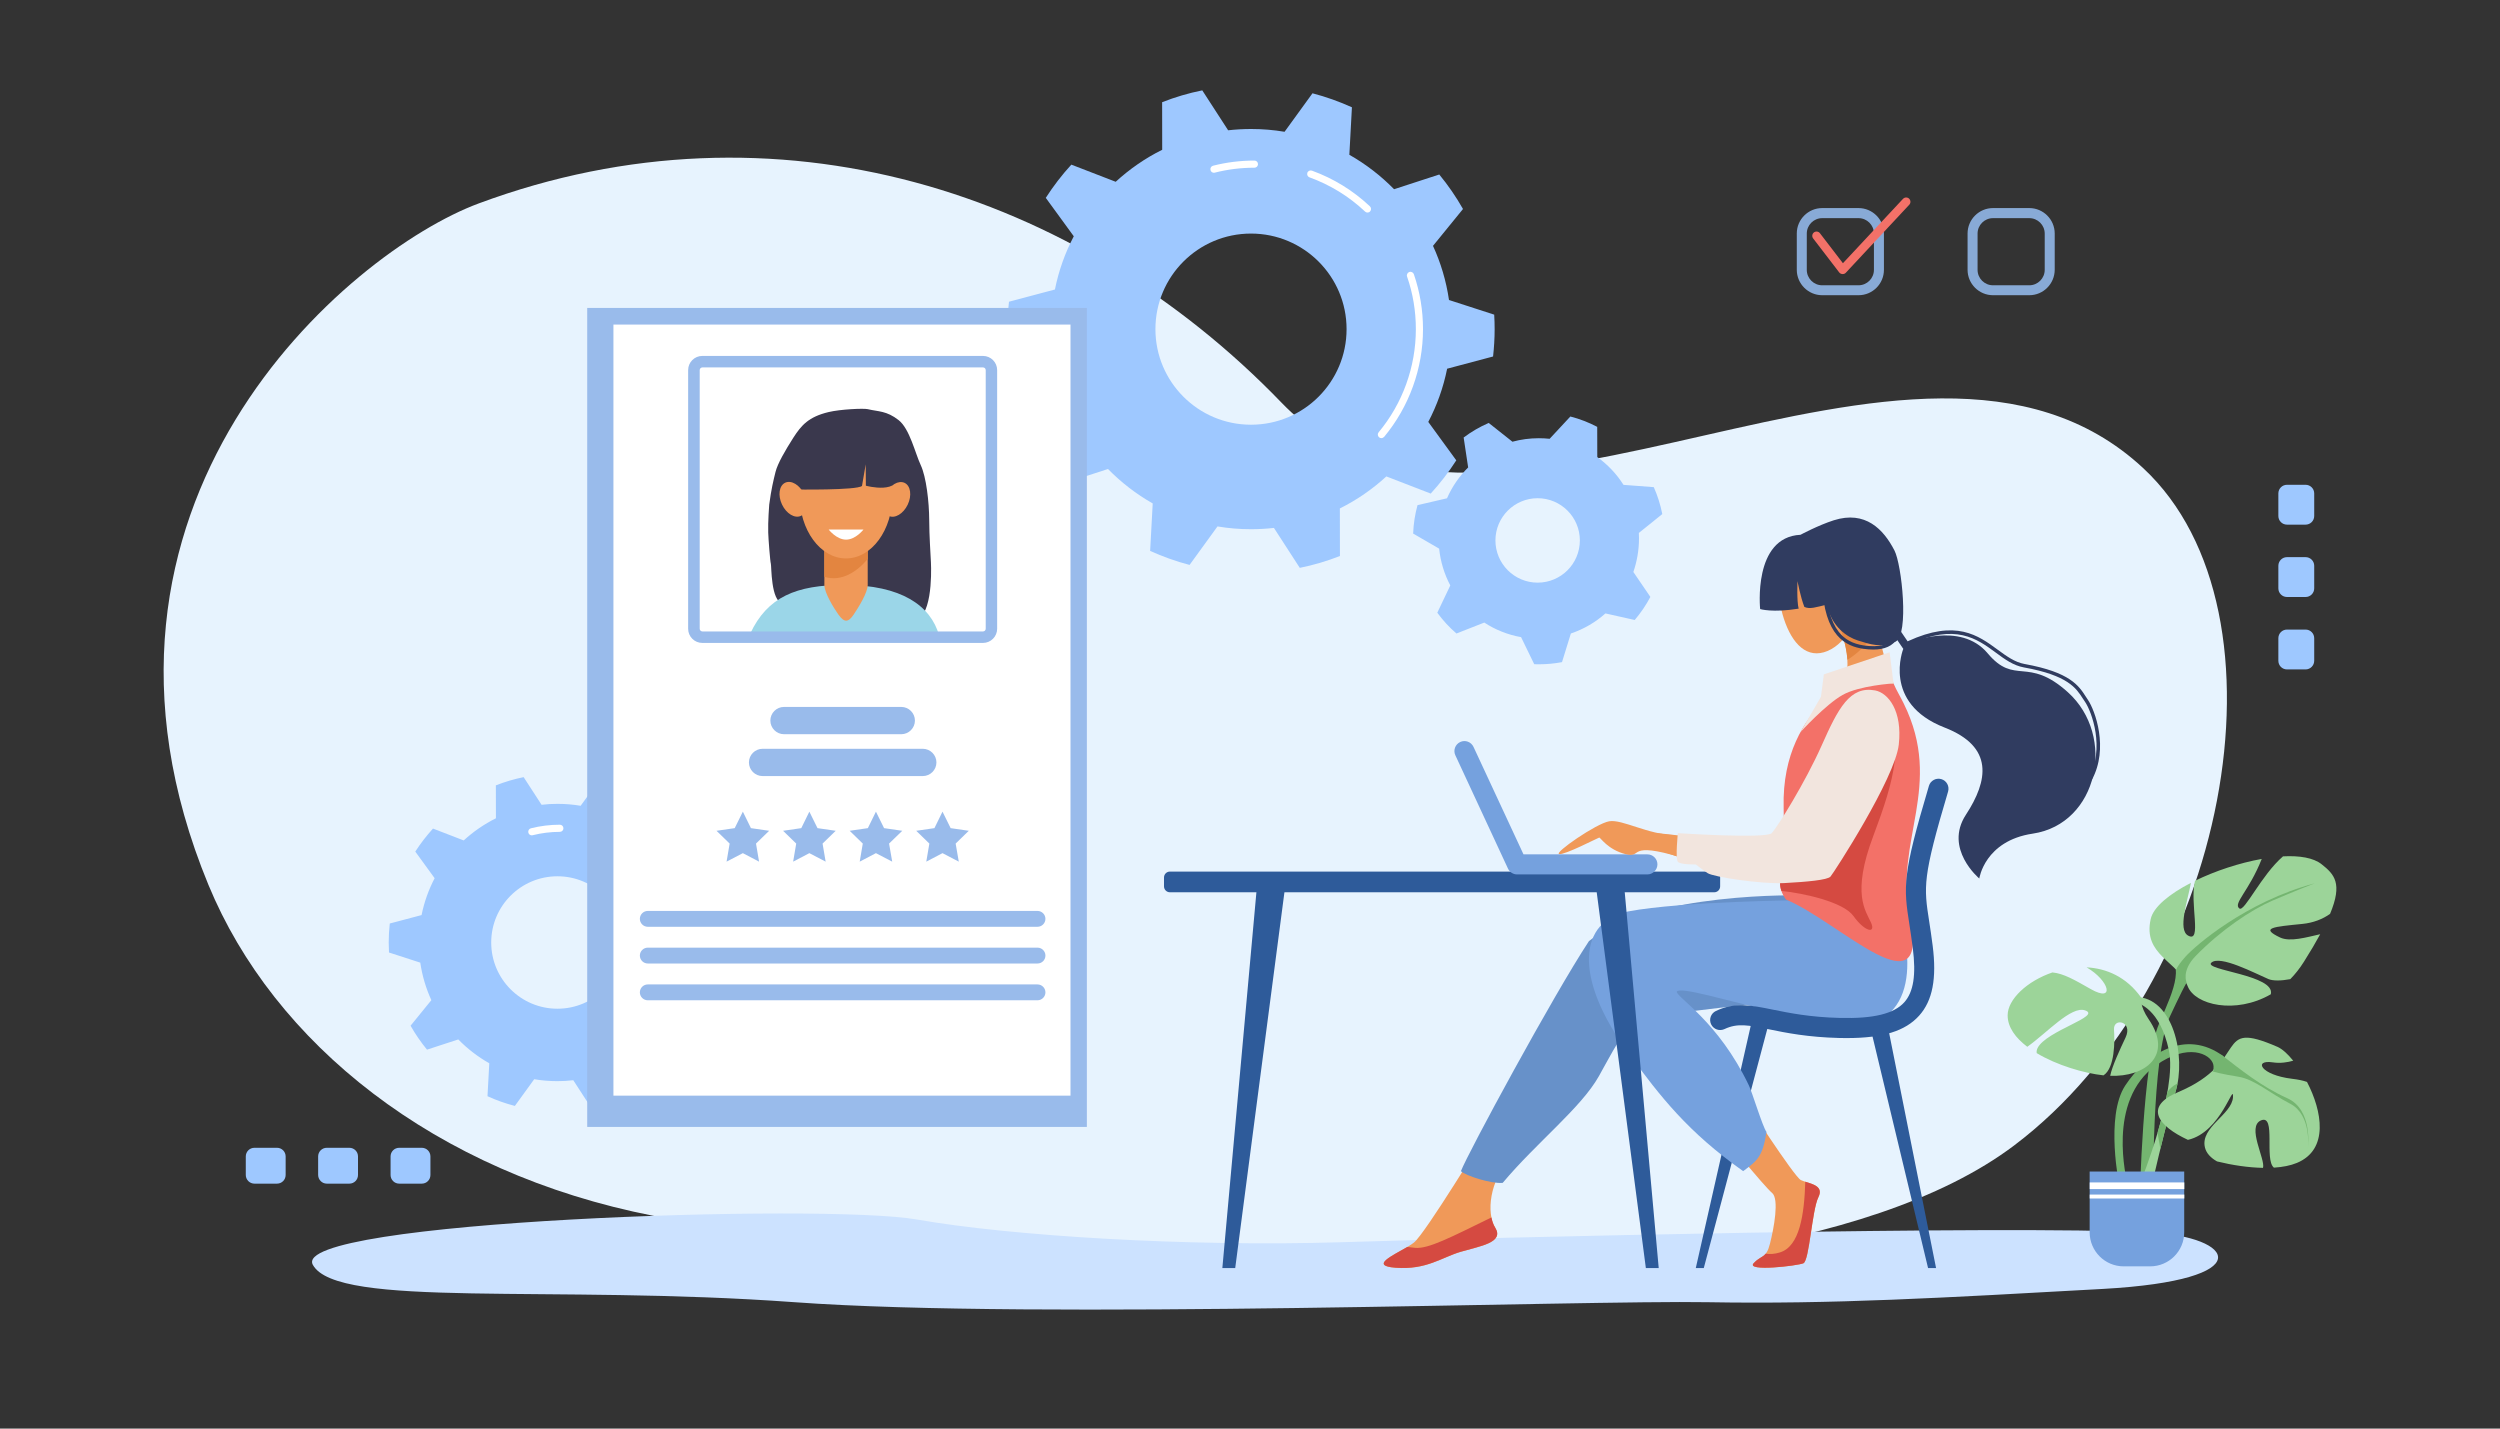<?xml version="1.0" encoding="utf-8"?>
<!-- Generator: Adobe Illustrator 24.0.3, SVG Export Plug-In . SVG Version: 6.00 Build 0)  -->
<svg version="1.1" id="Слой_1" xmlns="http://www.w3.org/2000/svg" xmlns:xlink="http://www.w3.org/1999/xlink" x="0px" y="0px"
	 viewBox="0 0 3500 2000" style="enable-background:new 0 0 3500 2000;" xml:space="preserve">
<rect x="0" y="0" width="3500" height="2000" fill="#333333" stroke="none"/>
<style type="text/css">
	.st0{display:none;fill:#FFFFFF;}
	.st1{fill:#E7F3FE;}
	.st2{fill:#9EC8FF;}
	.st3{fill:#FFFFFF;}
	.st4{opacity:0.8;}
	.st5{fill:#F37168;}
	.st6{fill:#CCE2FF;}
	.st7{fill:#99BBEB;}
	.st8{fill:#3A384D;}
	.st9{fill:#9BD6E8;}
	.st10{fill:#F09959;}
	.st11{fill:#E38540;}
	.st12{display:none;}
	.st13{display:inline;fill:#99BBEB;}
	.st14{display:inline;fill:#FFFFFF;}
	.st15{display:inline;}
	.st16{fill:#7A4E34;}
	.st17{fill:#D54A41;}
	.st18{display:none;opacity:0.2;fill:#99BBEB;}
	.st19{fill:#2E2D3D;}
	.st20{fill:#D5E1E8;}
	.st21{fill:#BDCCD4;}
	.st22{fill:#2E5B9A;}
	.st23{fill:#6791C9;}
	.st24{fill:#75A1DE;}
	.st25{fill:#F2E5DE;}
	.st26{fill:#303C60;}
	.st27{fill:#74B570;}
	.st28{fill:#9CD499;}
</style>
<rect class="st0" width="3500" height="2000"/>
<g>
	<path class="st1" d="M670.2,284.8c415.5-154.2,837.7-17.9,1124.1,279.1c286.4,297,887.4-205,1206.2,91.5
		c217.5,202.4,117.9,722.6-180.4,948c-405.4,306.3-1638.4,150.9-1905.1,98.8c-307.3-60.1-531.9-242.3-623.2-463.4
		C71.9,705.9,486.6,353,670.2,284.8z"/>
	<g>
		<g>
			<path class="st2" d="M2090.3,499.1c1.4-12.6,2.2-25.3,2.2-38.3c0-6.8-0.2-13.6-0.6-20.3l-63.3-20.5
				c-3.9-26.7-11.5-52.1-22.4-75.8l42-51.6c-9.7-17.1-20.8-33.2-33.2-48.3l-63.3,20.6c-18.4-18.8-39.5-35.1-62.6-48.2l3.6-66.5
				c-17.7-8-36.1-14.6-55.2-19.6l-39.1,53.9c-15.2-2.6-30.9-3.9-46.8-3.9c-10.9,0-21.6,0.6-32.2,1.8l-36.2-55.9
				c-19.4,3.9-38.2,9.5-56.2,16.6l0.1,66.6c-23.8,11.8-45.7,27-65.1,44.8l-62.1-24c-13.2,14.4-25.2,30-35.8,46.5l39.2,53.8
				c-12.1,23.1-21.1,48.1-26.4,74.5l-64.3,17.1c-1.4,12.6-2.2,25.3-2.2,38.3c0,6.8,0.2,13.6,0.6,20.3l63.3,20.5
				c3.9,26.7,11.5,52.1,22.4,75.8l-42,51.6c9.7,17.1,20.8,33.2,33.2,48.3l63.3-20.6c18.4,18.8,39.5,35.1,62.6,48.2l-3.6,66.5
				c17.7,8,36.1,14.6,55.2,19.6l39.1-53.9c15.2,2.6,30.9,3.9,46.8,3.9c10.9,0,21.6-0.6,32.2-1.8l36.2,55.9
				c19.4-3.9,38.2-9.5,56.2-16.6l-0.1-66.6c23.8-11.8,45.7-27,65.1-44.8l62.1,24c13.2-14.4,25.2-30,35.8-46.5l-39.2-53.8
				c12.1-23.1,21.1-48.1,26.4-74.5L2090.3,499.1z M1751.4,594.6c-73.9,0-133.8-59.9-133.8-133.8c0-73.9,59.9-133.8,133.8-133.8
				s133.8,59.9,133.8,133.8C1885.2,534.7,1825.3,594.6,1751.4,594.6z"/>
			<g>
				<path class="st3" d="M1933.9,613.4c-1.1,0-2.3-0.4-3.2-1.2c-2.1-1.8-2.4-4.9-0.6-7c33.6-40.4,52.1-91.7,52.1-144.4
					c0-25.2-4.1-50-12.3-73.6c-0.9-2.6,0.5-5.5,3.1-6.4c2.6-0.9,5.5,0.5,6.4,3.1c8.5,24.7,12.8,50.5,12.8,76.9
					c0,55-19.3,108.5-54.4,150.8C1936.7,612.7,1935.3,613.4,1933.9,613.4z"/>
			</g>
			<g>
				<path class="st3" d="M1914.5,297.6c-1.2,0-2.5-0.5-3.4-1.4c-22.6-21.3-48.8-37.4-77.8-47.9c-2.6-0.9-3.9-3.8-3-6.4
					s3.8-3.9,6.4-3c30.3,11,57.6,27.8,81.2,50c2,1.9,2.1,5.1,0.2,7.1C1917.2,297.1,1915.8,297.6,1914.5,297.6z"/>
			</g>
			<g>
				<path class="st3" d="M1699.5,241.9c-2.2,0-4.3-1.5-4.8-3.8c-0.7-2.7,0.9-5.4,3.6-6.1c18.8-4.8,38.3-7.2,57.9-7.2
					c2.8,0,5,2.2,5,5c0,2.8-2.2,5-5,5c-18.8,0-37.4,2.3-55.5,6.9C1700.3,241.8,1699.9,241.9,1699.5,241.9z"/>
			</g>
		</g>
		<g>
			<path class="st2" d="M1015.1,1346.1c1-8.7,1.5-17.6,1.5-26.5c0-4.7-0.2-9.4-0.4-14.1l-43.8-14.2c-2.7-18.5-8-36.1-15.5-52.5
				l29.1-35.8c-6.7-11.8-14.4-23-23-33.5l-43.8,14.3c-12.8-13.1-27.4-24.3-43.4-33.4l2.5-46.1c-12.2-5.6-25-10.1-38.3-13.6
				l-27.1,37.4c-10.5-1.8-21.4-2.7-32.4-2.7c-7.5,0-15,0.4-22.3,1.3l-25.1-38.7c-13.4,2.7-26.4,6.6-38.9,11.5l0.1,46.1
				c-16.5,8.2-31.7,18.7-45.1,31l-43-16.6c-9.1,10-17.4,20.8-24.8,32.2l27.1,37.3c-8.4,16-14.6,33.4-18.3,51.6l-44.5,11.8
				c-1,8.7-1.5,17.6-1.5,26.5c0,4.7,0.2,9.4,0.4,14.1l43.8,14.2c2.7,18.5,8,36.1,15.5,52.5l-29.1,35.8c6.7,11.8,14.4,23,23,33.5
				l43.8-14.3c12.8,13.1,27.4,24.3,43.4,33.4l-2.5,46.1c12.2,5.6,25,10.1,38.3,13.6l27.1-37.4c10.6,1.8,21.4,2.7,32.4,2.7
				c7.5,0,15-0.4,22.3-1.3l25.1,38.7c13.4-2.7,26.4-6.6,38.9-11.5l-0.1-46.1c16.5-8.2,31.7-18.7,45.1-31l43,16.6
				c9.1-10,17.4-20.8,24.8-32.2l-27.1-37.3c8.4-16,14.6-33.4,18.3-51.6L1015.1,1346.1z M780.4,1412.2c-51.2,0-92.7-41.5-92.7-92.7
				s41.5-92.7,92.7-92.7c51.2,0,92.7,41.5,92.7,92.7S831.6,1412.2,780.4,1412.2z"/>
			<g>
				<path class="st3" d="M906.8,1426.8c-1.1,0-2.3-0.4-3.2-1.2c-2.1-1.8-2.4-4.9-0.6-7c23.1-27.7,35.8-62.9,35.8-99
					c0-17.3-2.8-34.3-8.4-50.5c-0.9-2.6,0.5-5.5,3.1-6.4c2.6-0.9,5.5,0.5,6.4,3.1c5.9,17.3,9,35.3,9,53.7
					c0,38.5-13.5,75.9-38.1,105.4C909.6,1426.2,908.2,1426.8,906.8,1426.8z"/>
			</g>
			<g>
				<path class="st3" d="M893.4,1208.1c-1.2,0-2.5-0.5-3.4-1.4c-15.5-14.6-33.4-25.6-53.3-32.9c-2.6-0.9-3.9-3.8-3-6.4
					c0.9-2.6,3.8-3.9,6.4-3c21.2,7.7,40.3,19.5,56.8,35c2,1.9,2.1,5.1,0.2,7.1C896,1207.6,894.7,1208.1,893.4,1208.1z"/>
			</g>
			<g>
				<path class="st3" d="M744.5,1169.5c-2.2,0-4.3-1.5-4.8-3.8c-0.7-2.7,0.9-5.4,3.6-6.1c13.2-3.3,26.8-5,40.5-5c2.8,0,5,2.2,5,5
					s-2.2,5-5,5c-12.9,0-25.7,1.6-38,4.7C745.3,1169.4,744.9,1169.5,744.5,1169.5z"/>
			</g>
		</g>
		<path class="st2" d="M2294.6,753.8c0-2.6-0.1-5.2-0.2-7.7l32.8-26.4c-2.6-13.2-6.6-25.8-11.9-37.7l-42.4-3.2
			c-9.6-15.2-22.1-28.4-36.7-38.9l-0.1-42.3c-11.8-6.2-24.4-11.1-37.6-14.5l-29,31.2c-5-0.5-10.1-0.8-15.2-0.8
			c-12.8,0-25.1,1.7-36.9,4.9l-33.2-26.3c-12.5,5.4-24.3,12.3-35.1,20.4l6.3,41.9c-12.4,12.3-22.5,27-29.6,43.2l-41.3,9.6
			c-3.5,12.8-5.6,26.1-6.1,39.8l36.4,21.1c1.9,18.4,7.3,35.8,15.6,51.5l-18.2,38.2c7.8,10.7,16.8,20.5,26.8,29.1l39-15.3
			c15.3,10,32.8,17.1,51.5,20.4l18.4,37.9c2.2,0.1,4.4,0.1,6.6,0.1c11,0,21.8-1,32.3-3l12.4-40.1c18.1-6.1,34.5-15.7,48.4-28.1
			l41,9.2c8.4-9.9,15.8-20.7,21.9-32.3l-23.8-34.9C2291.7,786.1,2294.6,770.3,2294.6,753.8z M2152.7,815.7
			c-32.6,0-59.1-26.5-59.1-59.1c0-32.6,26.5-59.1,59.1-59.1c32.6,0,59.1,26.5,59.1,59.1C2211.8,789.2,2185.4,815.7,2152.7,815.7z"/>
	</g>
	<g>
		<g class="st4">
			<path class="st2" d="M2841,413.3h-50.8c-19.6,0-35.6-16-35.6-35.6v-50.8c0-19.6,16-35.6,35.6-35.6h50.8c19.6,0,35.6,16,35.6,35.6
				v50.8C2876.5,397.4,2860.6,413.3,2841,413.3z M2790.2,305.4c-11.9,0-21.6,9.7-21.6,21.6v50.8c0,11.9,9.7,21.6,21.6,21.6h50.8
				c11.9,0,21.6-9.7,21.6-21.6v-50.8c0-11.9-9.7-21.6-21.6-21.6H2790.2z"/>
		</g>
		<g class="st4">
			<path class="st2" d="M2601.9,413.3h-50.8c-19.6,0-35.6-16-35.6-35.6v-50.8c0-19.6,16-35.6,35.6-35.6h50.8
				c19.6,0,35.6,16,35.6,35.6v50.8C2637.5,397.4,2621.6,413.3,2601.9,413.3z M2551.1,305.4c-11.9,0-21.6,9.7-21.6,21.6v50.8
				c0,11.9,9.7,21.6,21.6,21.6h50.8c11.9,0,21.6-9.7,21.6-21.6v-50.8c0-11.9-9.7-21.6-21.6-21.6H2551.1z"/>
		</g>
		<g>
			<path class="st5" d="M2579.7,383.7c-0.1,0-0.2,0-0.3,0c-1.8-0.1-3.4-0.9-4.5-2.3l-36.5-47.6c-2-2.6-1.5-6.4,1.1-8.4
				c2.6-2,6.4-1.5,8.4,1.1l32.2,42l84.1-90.1c2.3-2.4,6.1-2.6,8.5-0.3c2.4,2.3,2.6,6.1,0.3,8.5l-88.9,95.3
				C2583,383.1,2581.4,383.7,2579.7,383.7z"/>
		</g>
	</g>
	<path class="st6" d="M3008.9,1725.3c-208-10.2-915.5,7.1-1130.6,13.8c-215.2,6.7-464.9-8.9-594.7-31.8
		c-129.7-22.9-879.7,1.9-845.6,63.5c34,61.6,334.1,27.5,674.4,52.3c340.3,24.8,1105.7-3.1,1278.3,0c172.6,3.1,331-6.2,553.4-18.6
		S3129.4,1731.2,3008.9,1725.3z"/>
	<g>
		<rect x="822.1" y="431.1" class="st7" width="699.5" height="1146.6"/>
		<rect x="858.8" y="454.4" class="st3" width="639.9" height="1079.5"/>
		<g>
			<g>
				<path class="st8" d="M1160,576.9c-27.9,6.7-38.1,18.4-49.4,36c-11.2,17.6-22,36.1-24.9,47.9c-2.9,11.7-5.9,23.9-8.8,45.7
					c0,0-1.9,24.5-1.4,39c0.3,9.5,2.7,40.8,3.7,43.8c1,2.9-0.2,52.4,16.4,55.4c16.6,2.9,57.5-17.5,73.1-10.6
					c15.6,6.8,80.3,33.8,108.3,34.8c27.9,1,27.1-65.6,26.3-81.7c-0.6-13.8-2.3-35.7-2.4-59.1c-0.1-25.2-4.1-60.4-11.9-77
					c-7.8-16.6-15.4-50.7-30.9-62.9c-16.9-13.3-28.4-11.8-43.4-15.4C1208.9,571.5,1176.7,572.9,1160,576.9z"/>
				<path class="st9" d="M1050.2,887.3c24.1-51.8,64.8-68.4,131.8-68.4c79.7,0,121.1,28.9,132.8,70.9
					C1172.1,891.8,1050.2,887.3,1050.2,887.3z"/>
				<path class="st10" d="M1195.2,860.3c-7.6,11.3-13.2,11.7-21.5,0c-6.6-9.3-19.6-30.5-19.6-41.3V711.7c0-10.8,8.8-19.6,19.6-19.6
					h21.5c10.8,0,19.6,8.8,19.6,19.6V819C1214.7,829.8,1202,850.2,1195.2,860.3z"/>
				<path class="st11" d="M1195.2,692.1h-21.5c-10.8,0-19.6,8.8-19.6,19.6v95.8c24.1,7.7,46.2-7.6,60.6-24.8v-70.9
					C1214.7,700.9,1206,692.1,1195.2,692.1z"/>
				<ellipse class="st10" cx="1184.4" cy="693.2" rx="65" ry="88.6"/>
				<path class="st8" d="M1206.8,680.3c-6.9,6.3-93.8,5-93.8,5s1.5-91.9,49.6-96.8c48.1-4.9,92.9,54.2,95.2,72.1
					c4.3,33.1-45.6,19.4-45.6,19.4l-0.2-30L1206.8,680.3z"/>
				
					<ellipse transform="matrix(0.903 -0.429 0.429 0.903 -192.561 544.09)" class="st10" cx="1110.6" cy="699.2" rx="17.1" ry="25.7"/>
				<path class="st10" d="M1239.9,691.8c-6.1,12.8-4.1,26.5,4.4,30.5c8.5,4.1,20.4-3,26.5-15.8c6.1-12.8,4.1-26.5-4.4-30.5
					C1257.8,672,1245.9,679,1239.9,691.8z"/>
				<path class="st3" d="M1208.9,741.3c0,0-10.9,14.2-24.4,14.2c-13.5,0-24.4-14.2-24.4-14.2H1208.9z"/>
			</g>
			<path class="st7" d="M1261.8,1027.9h-164.2c-10.5,0-19.1-8.6-19.1-19.1c0-10.5,8.6-19.1,19.1-19.1h164.2
				c10.5,0,19.1,8.6,19.1,19.1C1280.9,1019.3,1272.3,1027.9,1261.8,1027.9z"/>
			<path class="st7" d="M1291.9,1086.5h-224.3c-10.5,0-19.1-8.6-19.1-19.1c0-10.5,8.6-19.1,19.1-19.1h224.3
				c10.5,0,19.1,8.6,19.1,19.1C1311,1077.9,1302.4,1086.5,1291.9,1086.5z"/>
			<path class="st7" d="M1452.5,1297.5H906.9c-6.1,0-11.1-5-11.1-11.1s5-11.1,11.1-11.1h545.6c6.1,0,11.1,5,11.1,11.1
				S1458.6,1297.5,1452.5,1297.5z"/>
			<path class="st7" d="M1452.5,1348.9H906.9c-6.1,0-11.1-5-11.1-11.1c0-6.1,5-11.1,11.1-11.1h545.6c6.1,0,11.1,5,11.1,11.1
				C1463.6,1344,1458.6,1348.9,1452.5,1348.9z"/>
			<path class="st7" d="M1452.5,1400.4H906.9c-6.1,0-11.1-5-11.1-11.1s5-11.1,11.1-11.1h545.6c6.1,0,11.1,5,11.1,11.1
				S1458.6,1400.4,1452.5,1400.4z"/>
			<g>
				<path class="st7" d="M1376.2,900.1h-393c-10.9,0-19.8-8.9-19.8-19.8V518.1c0-10.9,8.9-19.8,19.8-19.8h393
					c10.9,0,19.8,8.9,19.8,19.8v362.2C1396,891.2,1387.1,900.1,1376.2,900.1z M983.3,514.4c-2,0-3.7,1.7-3.7,3.7v362.2
					c0,2,1.7,3.7,3.7,3.7h393c2,0,3.7-1.7,3.7-3.7V518.1c0-2-1.7-3.7-3.7-3.7H983.3z"/>
			</g>
			<g>
				<polygon class="st7" points="1040,1136.3 1051.3,1159.4 1076.8,1163.1 1058.4,1181 1062.7,1206.3 1040,1194.4 1017.2,1206.3 
					1021.5,1181 1003.1,1163.1 1028.6,1159.4 				"/>
				<polygon class="st7" points="1133.1,1136.3 1144.5,1159.4 1170,1163.1 1151.6,1181 1155.9,1206.3 1133.1,1194.4 1110.4,1206.3 
					1114.7,1181 1096.3,1163.1 1121.8,1159.4 				"/>
				<polygon class="st7" points="1226.3,1136.3 1237.7,1159.4 1263.2,1163.1 1244.7,1181 1249.1,1206.3 1226.3,1194.4 
					1203.6,1206.3 1207.9,1181 1189.5,1163.1 1215,1159.4 				"/>
				<polygon class="st7" points="1319.5,1136.3 1330.9,1159.4 1356.3,1163.1 1337.9,1181 1342.3,1206.3 1319.5,1194.4 
					1296.8,1206.3 1301.1,1181 1282.7,1163.1 1308.2,1159.4 				"/>
			</g>
		</g>
	</g>
	<g class="st12">
		<rect x="1417.6" y="437.6" class="st13" width="434.7" height="712.6"/>
		<rect x="1440.4" y="452.1" class="st14" width="397.7" height="670.9"/>
		<g class="st15">
			<g>
				<path class="st16" d="M1578.2,596.9c0,31.9,19.2,83.4,64.5,81.8c45.3-1.7,55.4-50.7,57.1-64.6
					C1701.6,600.2,1578.2,596.9,1578.2,596.9z"/>
				<path class="st17" d="M1559.3,721.1c15-32.2,40.3-42.5,81.9-42.5c49.5,0,75.3,17.9,82.5,44.1
					C1635.1,723.9,1559.3,721.1,1559.3,721.1z"/>
				<path class="st10" d="M1649.5,704.3c-4.7,7-8.2,7.3-13.4,0c-4.1-5.8-12.2-19-12.2-25.7V612c0-6.7,5.5-12.2,12.2-12.2h13.4
					c6.7,0,12.2,5.5,12.2,12.2v66.7C1661.6,685.4,1653.7,698.1,1649.5,704.3z"/>
				<path class="st11" d="M1649.5,599.8h-13.4c-6.7,0-12.2,5.5-12.2,12.2v59.5c15,4.8,28.7-4.7,37.7-15.4V612
					C1661.6,605.3,1656.1,599.8,1649.5,599.8z"/>
				<ellipse class="st10" cx="1642.8" cy="600.5" rx="40.4" ry="55.1"/>
				<path class="st16" d="M1665,558.7c-4.8,16.9-15.3,16.7-30,22.3c-14.7,5.6-21.7,11.2-26.5,22c-6.1,13.8,2.8,54.1,2.8,54.1
					s-37.1-27.8-32.9-71.5c4.3-43.7,30.1-60.6,54.3-60.6c24.3,0,33.5,14.8,33.5,14.8s12.9,0.1,25.1,14.5c16.4,19.5,11.4,66.7,0,83.6
					c-11.4,16.9-19,22.2-18.7,21.5c0.3-0.8,10.6-39.6,5.1-63.7C1672.2,571.6,1665,558.7,1665,558.7z"/>
				<path class="st3" d="M1658,630.4c0,0-6.8,8.8-15.2,8.8s-15.2-8.8-15.2-8.8H1658z"/>
			</g>
			<path class="st7" d="M1690.9,808.5h-102c-6.5,0-11.9-5.3-11.9-11.9c0-6.5,5.3-11.9,11.9-11.9h102c6.5,0,11.9,5.3,11.9,11.9
				C1702.7,803.1,1697.4,808.5,1690.9,808.5z"/>
			<path class="st7" d="M1709.6,844.9h-139.4c-6.5,0-11.9-5.3-11.9-11.9c0-6.5,5.3-11.9,11.9-11.9h139.4c6.5,0,11.9,5.3,11.9,11.9
				C1721.4,839.6,1716.1,844.9,1709.6,844.9z"/>
			<path class="st7" d="M1809.4,976h-339.1c-3.8,0-6.9-3.1-6.9-6.9s3.1-6.9,6.9-6.9h339.1c3.8,0,6.9,3.1,6.9,6.9
				S1813.2,976,1809.4,976z"/>
			<path class="st7" d="M1809.4,1008h-339.1c-3.8,0-6.9-3.1-6.9-6.9c0-3.8,3.1-6.9,6.9-6.9h339.1c3.8,0,6.9,3.1,6.9,6.9
				C1816.3,1004.9,1813.2,1008,1809.4,1008z"/>
			<path class="st7" d="M1809.4,1040h-339.1c-3.8,0-6.9-3.1-6.9-6.9s3.1-6.9,6.9-6.9h339.1c3.8,0,6.9,3.1,6.9,6.9
				S1813.2,1040,1809.4,1040z"/>
			<g>
				<path class="st7" d="M1762,729.1h-244.2c-6.8,0-12.3-5.5-12.3-12.3V491.7c0-6.8,5.5-12.3,12.3-12.3H1762
					c6.8,0,12.3,5.5,12.3,12.3v225.1C1774.3,723.5,1768.7,729.1,1762,729.1z M1517.7,489.4c-1.2,0-2.3,1-2.3,2.3v225.1
					c0,1.2,1,2.3,2.3,2.3H1762c1.2,0,2.3-1,2.3-2.3V491.7c0-1.2-1-2.3-2.3-2.3H1517.7z"/>
			</g>
			<g>
				<polygon class="st7" points="1553,875.9 1560.1,890.2 1575.9,892.5 1564.4,903.7 1567.1,919.4 1553,912 1538.8,919.4 
					1541.5,903.7 1530.1,892.5 1545.9,890.2 				"/>
				<polygon class="st7" points="1610.9,875.9 1618,890.2 1633.8,892.5 1622.3,903.7 1625,919.4 1610.9,912 1596.8,919.4 
					1599.5,903.7 1588,892.5 1603.8,890.2 				"/>
				<polygon class="st7" points="1668.8,875.9 1675.9,890.2 1691.7,892.5 1680.3,903.7 1683,919.4 1668.8,912 1654.7,919.4 
					1657.4,903.7 1645.9,892.5 1661.7,890.2 				"/>
				<polygon class="st7" points="1726.7,875.9 1733.8,890.2 1749.6,892.5 1738.2,903.7 1740.9,919.4 1726.7,912 1712.6,919.4 
					1715.3,903.7 1703.8,892.5 1719.7,890.2 				"/>
			</g>
		</g>
	</g>
	<polygon class="st18" points="1466.5,1143 780.4,1143 828.9,440.2 1491.2,440.2 	"/>
	<g class="st12">
		<rect x="852.5" y="307.3" class="st13" width="593.8" height="973.3"/>
		<rect x="883.6" y="327.1" class="st14" width="543.2" height="916.3"/>
		<g class="st15">
			<g>
				<path class="st19" d="M1104.5,519.6c-0.4-1.1-9.9-55.7-11-76.9c-1.1-21.2,34.1-24.3,34.1-24.3s28.8-15.5,49.7-7.6
					c20.8,8,35,21.4,44.5,38c9.5,16.7-8.3,68.7-8.3,68.7L1104.5,519.6z"/>
				<path class="st20" d="M1039.2,694.9c-0.1-0.9,2.4-22.4,2.5-23.2c4.8-45.2,60.6-58,116.2-58c65.4,0,109.7,12,116.8,59
					c0.2,1.4,4,22.9,3.8,24.4C1157.3,698.7,1039.2,694.9,1039.2,694.9z"/>
				<path class="st10" d="M1169.1,648.8c-6.5,9.6-11.2,10-18.3,0c-5.6-7.9-24.3-26-24.3-35.1l7.7-91c0-9.1,7.5-16.6,16.6-16.6h18.3
					c9.1,0,16.6,7.5,16.6,16.6l3.6,91C1189.3,622.9,1174.9,640.3,1169.1,648.8z"/>
				<path class="st11" d="M1169.1,506.1h-18.3c-9.1,0-16.6,7.5-16.6,16.6l-6.7,80.8c20.5,6.5,48.2-6.7,60.4-21.4l-2.3-59.4
					C1185.7,513.6,1178.2,506.1,1169.1,506.1z"/>
				<path class="st21" d="M1097.3,620.4l29.3,54.1c0,0,15.7-12.9,17.2-10.4c1.5,2.5-2.8,34.4-2.8,34.4s34.9,0.5,36.4-1
					c1.5-1.5-7.1-34.6-3.5-34.6c3.5,0,14.2,9.6,14.2,9.6l32.7-52.1l-7.2-1.7l-53.5,28.8l-57.3-28.2L1097.3,620.4z"/>
				<polygon class="st17" points="1130.8,645.3 1152.5,659.9 1145.8,698.6 1175.1,696.9 1167.8,661.7 1185.8,645.3 1177.4,637.3 
					1139.3,637.3 				"/>
				<path class="st20" d="M1128.1,593.8l-26.9,25.6c0,0,27.4,48.7,28.9,48.7c1.5,0,23.2-26.9,23.2-26.9l13.9-0.2l22,23.1l25.5-45.2
					l-26-27.6c0,0-22.2,43-26.3,44c-4,1-4.1,1.5-7.3-1S1128.1,593.8,1128.1,593.8z"/>
				<ellipse class="st10" cx="1160" cy="507" rx="55.2" ry="75.2"/>
				<path class="st10" d="M1110.5,505.9c5.2,10.9,3.5,22.5-3.8,25.9c-7.2,3.4-17.3-2.6-22.5-13.4c-5.2-10.9-3.5-22.5,3.8-25.9
					C1095.2,489,1105.3,495,1110.5,505.9z"/>
				<path class="st10" d="M1207,505.9c-5.2,10.9-3.5,22.5,3.8,25.9s17.3-2.6,22.5-13.4c5.2-10.9,3.5-22.5-3.8-25.9
					C1222.3,489,1212.2,495,1207,505.9z"/>
				<path class="st3" d="M1184.5,537.9c0,0-11,17.8-24.5,17.8c-13.5,0-24.5-17.8-24.5-17.8H1184.5z"/>
				<path class="st19" d="M1127.6,455.9c22.7-15.9,33-13.3,50,12.9c17.1,26.2,37.5,26.6,37.5,26.6l2.7-27.1c0,0-25.4-49.2-59.5-42.7
					c-34.1,6.4-53.5,37.1-53.5,37.1s-1.7,57.5,3.1,59.5c4.8,2,5.3-18.6,8.7-22.7c3.4-4.2-3.4-23.9,1.1-33
					C1122.3,457.4,1127.6,455.9,1127.6,455.9z"/>
				<path class="st19" d="M1200.8,485.4c7.9,8.7,4.9,43.2,9.1,42.8s5.7-33,4.5-36.4C1213.3,488.5,1200.8,485.4,1200.8,485.4z"/>
			</g>
			<path class="st7" d="M1282.7,813.8h-253.5c-8.9,0-16.2-7.3-16.2-16.2c0-8.9,7.3-16.2,16.2-16.2h253.5c8.9,0,16.2,7.3,16.2,16.2
				C1298.9,806.5,1291.7,813.8,1282.7,813.8z"/>
			<path class="st7" d="M1251.2,863.6h-190.4c-8.9,0-16.2-7.3-16.2-16.2c0-8.9,7.3-16.2,16.2-16.2h190.4c8.9,0,16.2,7.3,16.2,16.2
				C1267.4,856.3,1260.1,863.6,1251.2,863.6z"/>
			<path class="st7" d="M1387.6,1042.7H924.4c-5.2,0-9.4-4.2-9.4-9.4s4.2-9.4,9.4-9.4h463.1c5.2,0,9.4,4.2,9.4,9.4
				S1392.7,1042.7,1387.6,1042.7z"/>
			<path class="st7" d="M1387.6,1086.4H924.4c-5.2,0-9.4-4.2-9.4-9.4s4.2-9.4,9.4-9.4h463.1c5.2,0,9.4,4.2,9.4,9.4
				S1392.7,1086.4,1387.6,1086.4z"/>
			<path class="st7" d="M1387.6,1130.1H924.4c-5.2,0-9.4-4.2-9.4-9.4s4.2-9.4,9.4-9.4h463.1c5.2,0,9.4,4.2,9.4,9.4
				S1392.7,1130.1,1387.6,1130.1z"/>
			<g>
				<path class="st7" d="M1322.8,703.5H989.2c-8.2,0-15-6.7-15-15V381.1c0-8.2,6.7-15,15-15h333.6c8.2,0,15,6.7,15,15v307.4
					C1337.8,696.8,1331,703.5,1322.8,703.5z M989.2,376.2c-2.7,0-5,2.2-5,5v307.4c0,2.7,2.2,5,5,5h333.6c2.7,0,5-2.2,5-5V381.1
					c0-2.7-2.2-5-5-5H989.2z"/>
			</g>
			<g>
				<polygon class="st7" points="997.2,905.9 1006.8,925.4 1028.4,928.6 1012.8,943.8 1016.5,965.3 997.2,955.2 977.9,965.3 
					981.5,943.8 965.9,928.6 987.5,925.4 				"/>
				<polygon class="st7" points="1076.3,905.9 1085.9,925.4 1107.5,928.6 1091.9,943.8 1095.6,965.3 1076.3,955.2 1057,965.3 
					1060.6,943.8 1045,928.6 1066.6,925.4 				"/>
				<polygon class="st7" points="1155.4,905.9 1165,925.4 1186.6,928.6 1171,943.8 1174.7,965.3 1155.4,955.2 1136.1,965.3 
					1139.7,943.8 1124.1,928.6 1145.7,925.4 				"/>
				<polygon class="st7" points="1234.5,905.9 1244.1,925.4 1265.7,928.6 1250.1,943.8 1253.8,965.3 1234.5,955.2 1215.2,965.3 
					1218.9,943.8 1203.2,928.6 1224.8,925.4 				"/>
				<polygon class="st7" points="1314.8,905.9 1324.5,925.4 1346.1,928.6 1330.5,943.8 1334.2,965.3 1314.8,955.2 1295.5,965.3 
					1299.2,943.8 1283.6,928.6 1305.2,925.4 				"/>
			</g>
		</g>
	</g>
	<path class="st22" d="M2399.9,1249.2h-762c-4.6,0-8.3-3.7-8.3-8.3v-12.4c0-4.6,3.7-8.3,8.3-8.3h762c4.6,0,8.3,3.7,8.3,8.3v12.4
		C2408.2,1245.5,2404.5,1249.2,2399.9,1249.2z"/>
	<g>
		<path class="st10" d="M2596.1,831.4c10.3,36.4-14.9,73.9-42.7,81.8c-27.8,7.9-47.6-16.9-57.9-53.3c-10.3-36.4,3.8-72.3,31.6-80.2
			C2554.9,771.9,2585.8,795,2596.1,831.4z"/>
		<path class="st10" d="M2440.4,1536.7c0,0,71.2,110.6,80.8,115.4s33.7,6,24.6,24c-9,18-12.6,88.9-21,92.5c-8.4,3.6-80.5,12-69.7,0
			c10.8-12,17.5-6,22.9-27.6c5.5-21.6,13.1-62.5,2.9-70.9s-72.7-84.1-72.7-84.1L2440.4,1536.7z"/>
		<path class="st10" d="M2082.1,1584.2c0,0-86.5,142.6-102.6,155.4c-16,12.8-68.9,32.1-25.6,35.3c43.3,3.2,64.1-14.4,91.3-22.4
			s60.9-12.8,48.1-33.7c-12.8-20.8-7.5-66.3,20.1-95.2C2141.1,1594.8,2082.1,1584.2,2082.1,1584.2z"/>
		<path class="st23" d="M2523.7,1253.5c0,0-214.2-5.6-299.2,64.1c-49.7,75.3-169.9,297.5-179.2,322c6.4,6.4,42.5,18,58.5,16.4
			c47.3-56.4,109.8-105.1,134.6-149.3c30.6-54.5,40.1-81.7,89.7-86.5c49.7-4.8,161.9-20.8,195.5-20.8S2523.7,1253.5,2523.7,1253.5z"
			/>
		<polygon class="st22" points="2710.5,1775.3 2699.3,1775.3 2618.7,1439.3 2643.4,1439.3 		"/>
		<polygon class="st22" points="2374.1,1775.3 2385.3,1775.3 2477.7,1427.4 2453,1427.4 		"/>
		<path class="st24" d="M2645.7,1238.8l-124.5,21.5c0,0-165.5,1.5-241.2,15.6c-68.8,12.8-79,91,0,198.7
			c44.9,61.2,82.8,110,160.4,165c19.7-14.5,27.3-20,32.7-54.8c-5.6-7.7-20.1-55.9-24.7-65.3c-42.9-89.7-100.2-122.3-101-131.1
			c9.6-15.6,254.7,81.4,303.4,24.3C2697.4,1358.2,2645.7,1238.8,2645.7,1238.8z"/>
		<path class="st5" d="M2650.9,956.8c-32.8-4.6-66.2,1.6-97.5,24.3c-27.3,27.8-58.2,73.7-56.3,149.4c2.4,96.1-14.9,102.3,3.1,128.8
			c75.2,31,203.8,164.5,173.5,21.4c-21.9-103.6,48.1-180.7-8.4-295.6C2660.8,975.7,2655.1,966.7,2650.9,956.8z"/>
		<path class="st17" d="M2497.1,1166.7c-1.5,50.1-8.5,64.9-3.1,80.6c30.7,3.1,86.7,15.4,100.7,35c16,22.4,32.1,25.6,24.6,9.1
			c-7.5-16.6-27.2-40.1,3.2-120.7c30.4-80.7,44.9-135.1,15-191.2L2497.1,1166.7z"/>
		<path class="st10" d="M2650.9,956.8c-20.2-47.8-25.2-101.5-25.2-101.5l-52.9,15.6c0,0,30,67.3,1.2,91.3
			c-6.1,5.1-13.2,11.3-20.6,18.8C2584.7,958.5,2618.1,952.2,2650.9,956.8z"/>
		<path class="st11" d="M2627.3,868c-3.1-2.8-7.1-6.3-11.2-9.9l-43.1,12.7c0,0.1-0.1,0.2-0.1,0.2c1,2.4,12,28,13.5,52.7
			c12.9-7.8,26.9-20.5,43-42.7C2628.6,876.1,2627.9,871.7,2627.3,868z"/>
		<path class="st10" d="M2613.7,971.9c-54.5,19-48.4,76.4-98.5,161c-25.9,43.8-50,43.1-50,43.1s-60.8,0.5-134.4-8.5
			c-46.1-5.6-49,8.1-17,19.5c64.6,23.1,131.7,48,185.8,42c54.1-6,146.6-144,151.4-179.9C2657.5,999.5,2641.1,962.3,2613.7,971.9z"/>
		<g>
			<path class="st22" d="M2585.7,1453.3c-3.4,0-6.9,0-10.4-0.1c-44.4-1.1-74.6-7.2-98.9-12.2c-28.3-5.8-44-8.9-62.1-0.3
				c-7,3.3-15.3,0.4-18.7-6.6s-0.4-15.3,6.6-18.7c26.6-12.7,48.9-8.2,79.8-1.9c23.2,4.7,52.1,10.6,94,11.6
				c46.9,1.2,75.5-5.8,90-21.9c12.9-14.3,16.7-38.4,11.9-75.8c-1.6-12.8-3.3-23.4-4.7-32.8c-4.1-26.5-6.8-44-3.4-71
				c3.1-25.1,11.4-58.5,30.7-123.4c2.2-7.4,10-11.6,17.4-9.4c7.4,2.2,11.6,10,9.4,17.4c-35.9,120.8-34.1,132.6-26.4,182.1
				c1.5,9.5,3.1,20.4,4.8,33.5c5.9,46.1-0.1,77.2-18.9,98.1C2667.4,1443.5,2636,1453.3,2585.7,1453.3z"/>
		</g>
		<path class="st17" d="M2088,1704.4c-57.4,28.1-88.3,44.2-106.7,42.6c-4.3-0.4-7.9-0.8-11-1.3c-20.5,12.1-53.2,26.4-16.4,29.1
			c43.3,3.2,64.1-14.4,91.3-22.4s60.9-12.8,48.1-33.7C2090.8,1714.8,2089,1709.9,2088,1704.4z"/>
		<path class="st17" d="M2527.4,1654.4c-1.4,45.5-7.7,90.5-35.5,99c-7.4,2.3-14.1,2.6-20,1.8c-4.4,5.4-9.7,5.5-16.9,13.4
			c-10.8,12,61.3,3.6,69.7,0s12-74.5,21-92.5C2553.2,1661.3,2538.3,1657.9,2527.4,1654.4z"/>
		<g>
			<path class="st24" d="M2306.3,1224.2h-182.4c-5.4,0-10.4-3.2-12.7-8.1l-73.7-158.7c-3.3-7-0.2-15.3,6.8-18.6
				c7-3.3,15.3-0.2,18.6,6.8l70,150.5h173.5c7.7,0,14,6.3,14,14S2314,1224.2,2306.3,1224.2z"/>
		</g>
		<path class="st10" d="M2344.4,1169.1c-36.9-0.5-73.4-22.5-91.6-19.3c-18.2,3.2-77.5,44.3-70,45.9s54.5-22.8,56.1-23.1
			c1.6-0.4,11.8,16.9,36.9,23.2c25.1,6.3,0.2-18.8,78,4.7C2404.4,1215.8,2344.4,1169.1,2344.4,1169.1z"/>
		<path class="st25" d="M2645.5,913.2l5.4,43.6c0,0-47.7,2.8-71.4,16.2s-58.8,51.9-58.8,51.9l28.6-49.3l4.1-31.5L2645.5,913.2z"/>
		<path class="st25" d="M2625.2,966.6c-35.4-6.6-51.8,25.1-74.8,76.9c-23,51.8-62.2,114.7-70,122.9c-7.8,8.1-131.4,0-131.4,0
			s-3.7,35.8,0,40.1s25.1,3.7,25.1,3.7s8.5,6.8,16.6,12.2c8,5.4,75.9,15.6,107.4,13.9s60.4-4.3,64.6-9.1
			c4.3-4.8,90.3-137.3,95.6-184.8C2663.6,994.9,2643.3,970,2625.2,966.6z"/>
		<path class="st26" d="M2520.7,748.7c-67,3.2-56.5,104-56.5,104s17.4,5.4,53.9-0.6c-2.8-10.8-1.6-38.5-1.6-38.5s4.2,22.4,9.6,36.1
			c7.7,3.5,16.4,0.4,31.2-3.2c7.6,32,29.1,45.6,43.8,50.2c16.3,5.1,33.5,11.2,52.7,1.6c19.2-9.6,8.7-107.9-1.6-127.7
			c-15.3-29.7-40.8-56.2-84.9-42.2C2545.4,735.4,2520.7,748.7,2520.7,748.7z"/>
		<path class="st26" d="M2637.2,868.4l27.4,40c0,0-30.4,75.9,57.9,110.2c69.2,26.9,61,74.3,29.8,122s18.7,89.3,18.7,89.3
			s7.6-52.8,74.8-62.8c91.6-13.6,117.6-136.6,49.1-198.1c-56.6-50.9-73.8-8.7-112.2-54.4c-38.3-45.7-110.7-14.8-110.7-14.8
			l-26.5-38.7L2637.2,868.4z"/>
		<g>
			<path class="st26" d="M2926.4,1093c-0.4,0-0.8-0.1-1.2-0.3c-1.2-0.6-1.6-2.1-1-3.3c23-42.1,4.2-93.1-5.2-106.9
				c-1-1.5-2-2.9-3-4.5c-9.3-14.5-20.8-32.5-82.5-43.6c-14.9-2.7-26.9-11.5-39.6-20.9c-26.3-19.3-56.1-41.2-120.9-11.4
				c-1.2,0.6-2.7,0-3.2-1.2c-0.6-1.2,0-2.7,1.2-3.2c67.4-31,98.4-8.2,125.8,11.9c12.3,9,23.9,17.5,37.6,20
				c63.8,11.5,76,30.5,85.8,45.8c1,1.5,1.9,3,2.9,4.4c9.9,14.5,29.6,67.9,5.5,112C2928.1,1092.5,2927.3,1093,2926.4,1093z"/>
		</g>
		<g>
			<path class="st26" d="M2622.6,909.4c-4.4,0-9.1-0.4-14.2-1.1c-23.4-3.5-54.9-16.8-57.4-91.6c0-1.3,1-2.5,2.4-2.5
				c1.4,0,2.5,1,2.5,2.4c1,30.8,7.1,53.6,18.2,67.8c8.4,10.8,19.5,16.8,35,19.2c21.7,3.2,36.1-0.8,42.7-11.9
				c0.7-1.2,2.2-1.5,3.3-0.8c1.2,0.7,1.5,2.2,0.8,3.3C2649.9,904.2,2638.7,909.4,2622.6,909.4z"/>
		</g>
	</g>
	<polygon class="st22" points="1711.3,1775.3 1729.3,1775.3 1799.4,1240 1759.8,1240 	"/>
	<polygon class="st22" points="2322.2,1775.3 2304.2,1775.3 2234.2,1240 2273.8,1240 	"/>
	<g>
		<path class="st27" d="M3028.1,1323.4c31.1,28.4,17.6,56.9-5.4,109.7s-27.1,247.8-27.1,247.8l19-2.7c0,0-2.7-200.4,23-254.6
			c25.7-54.2,36.6-81.2,59.6-63.6S3028.1,1323.4,3028.1,1323.4z"/>
		<path class="st28" d="M3011,1286.6c3.8-16.9,26.2-35.1,56.3-50.6c-4.5,24.9-18.8,65.5-4,73.8c20,11.2,1.9-45.5,9.7-76.7
			c28.2-13.8,62.1-25,93.4-30.6c0,0.1-0.1,0.2-0.1,0.3c-17.6,44.7-40.6,62.3-31.1,69.1c7.1,5.1,30.4-46.5,61-73
			c23-1.2,42.5,1.9,54,11c17.8,14.1,29.8,26.6,11.9,69.5c-10.2,7.3-23.5,12.6-38.9,14.1c-40.6,4.1-59.6,5.4-31.1,19
			c13.9,6.6,37.3-0.4,56.2-4.6c-6.1,11.3-13.7,24.1-22.9,38.7c-5.8,9.2-12.2,17.3-19,24.2c-13.1,2.5-24.5,2.5-30.6-0.1
			c-19-8.1-67.7-33.9-79.9-23c-11.9,10.6,90.3,17.3,83.2,44.3c-49.5,28.5-106.2,15-116.3-11.2
			C3049.3,1345.6,2999.6,1337.3,3011,1286.6z"/>
		<path class="st27" d="M3113.4,1479.2c-54.2-40.6-109.7-2.7-138.1,40.6c-28.4,43.3-8.1,140.8-8.1,140.8s10.8,0,10.8-4.1
			c0-4.1-29.8-115.1,40.6-165.2c44.1-31.3,75.8-16.2,79.9-1.4s-17.6,42-17.6,42L3113.4,1479.2z"/>
		<path class="st28" d="M2988.9,1395.6c54.2,0,71.8,84,56.9,132.7c-14.9,48.7-35.2,139.5-35.2,139.5l-13.5-13.5
			c0,0,51.5-127.3,39.3-184.2c-12.2-56.9-42-66.4-47.4-66.4C2983.5,1403.8,2988.9,1395.6,2988.9,1395.6z"/>
		<path class="st27" d="M3034.3,1528.7c3.8-5,8.5-9.2,14.3-12c-0.8,4-1.7,7.9-2.8,11.6c-6.8,22.2-14.7,53.1-21.3,80.2
			c-0.6-3.5-1.5-8.8-3-17.1c-0.3-1.9-0.6-4.1-0.8-6.3C3026,1567.2,3031,1547.5,3034.3,1528.7z"/>
		<path class="st28" d="M3049.1,1529.1c102.9-43.3,48.7-102.8,139.4-63.5c6.4,2.8,14.2,9.7,22,19.4c-8.1,2.3-17.9,3.9-28.7,2.3
			c-27.1-4.1-17.6,17.6,27.1,23c8.4,1,15.3,2.4,20.9,4.4c21.3,40.9,30.9,94.7-14.2,113.4c-8.9,3.7-19.8,5.8-32.1,6.6
			c-13.9-11,3.4-75-18-66.2c-20.6,8.5,6.4,54.8,2.7,66.5c-20.3-0.4-42.8-3.7-64.3-9c-8.5-4.8-15-11.2-17-19.6
			c-6.8-28.4,37.9-46,39.3-70.4c1.2-22.4-16.4,49.3-63.1,59.8C3020.9,1576.2,3001,1549.4,3049.1,1529.1z"/>
		<path class="st28" d="M2975.8,1452.5c10.8-23-17.6-28.4-16.2-10.8c1.2,15.6,1.3,53.5-14.7,63.8c-27.6-3-65.1-14.1-93.5-31.1
			c-0.4-2.3,0-4.6,1.2-7.1c12.2-24.4,90.7-44.7,66.4-52.8c-19.4-6.5-53.4,31.7-80.8,51c-16.5-12.5-27.5-27.4-27.5-44
			c0-22.5,27.3-48,62.7-60.1c15.9,1.6,30.7,10.3,53.8,23.4c34.1,19.3,26.2-11.9-6-30.5c27.8,1.4,55.6,13.3,76,41.7
			c0,0-1.9,12.1,10.9,30.9c35.1,51.2-5.4,81.2-53.8,79.2C2956.9,1492.7,2968.3,1468.4,2975.8,1452.5z"/>
		<path class="st27" d="M3110.2,1476.9c26.5,20.5,55.9,44.4,92,60.6c36.1,16.2,28.9,69.2,28.9,69.2s5.4-45.7-24.7-61.4
			c-30.1-15.6-50-34.3-72.8-37.9s-35.5-7.2-35.5-7.2s7.2-14.4,3-19.9S3110.2,1476.9,3110.2,1476.9z"/>
		<path class="st27" d="M3240.7,1236.6c-96.9,25.9-167.9,87.9-181.2,102.9c-13.2,15-13.2,19.3-13.2,19.3l10.2,19.3l4.8-2.4
			c0,0-7.8-16.3,12.6-37.3c35.3-36.3,78.2-65,107.7-77.6C3211.2,1248,3240.7,1236.6,3240.7,1236.6z"/>
		<path class="st24" d="M2973.2,1772.9h37c26.3,0,47.7-21.3,47.7-47.7v-85.1h-132.4v85.1C2925.6,1751.6,2946.9,1772.9,2973.2,1772.9
			z"/>
		<rect x="2925.6" y="1655.4" class="st3" width="132.4" height="9.3"/>
		<rect x="2925.6" y="1672.4" class="st3" width="132.4" height="5.5"/>
	</g>
	<g>
		<path class="st2" d="M558.9,1657.1h31.6c6.7,0,12.1-5.4,12.1-12.1v-26c0-6.7-5.4-12.1-12.1-12.1h-31.6c-6.7,0-12.1,5.4-12.1,12.1
			v26C546.8,1651.7,552.2,1657.1,558.9,1657.1z"/>
		<path class="st2" d="M457.5,1657.1h31.6c6.7,0,12.1-5.4,12.1-12.1v-26c0-6.7-5.4-12.1-12.1-12.1h-31.6c-6.7,0-12.1,5.4-12.1,12.1
			v26C445.5,1651.7,450.9,1657.1,457.5,1657.1z"/>
		<path class="st2" d="M356.2,1657.1h31.6c6.7,0,12.1-5.4,12.1-12.1v-26c0-6.7-5.4-12.1-12.1-12.1h-31.6c-6.7,0-12.1,5.4-12.1,12.1
			v26C344.1,1651.7,349.6,1657.1,356.2,1657.1z"/>
	</g>
	<g>
		<path class="st2" d="M3239.9,722.4v-31.6c0-6.7-5.4-12.1-12.1-12.1h-26c-6.7,0-12.1,5.4-12.1,12.1v31.6c0,6.7,5.4,12.1,12.1,12.1
			h26C3234.5,734.5,3239.9,729.1,3239.9,722.4z"/>
		<path class="st2" d="M3239.9,823.7v-31.6c0-6.7-5.4-12.1-12.1-12.1h-26c-6.7,0-12.1,5.4-12.1,12.1v31.6c0,6.7,5.4,12.1,12.1,12.1
			h26C3234.5,835.8,3239.9,830.4,3239.9,823.7z"/>
		<path class="st2" d="M3239.9,925.1v-31.6c0-6.7-5.4-12.1-12.1-12.1h-26c-6.7,0-12.1,5.4-12.1,12.1v31.6c0,6.7,5.4,12.1,12.1,12.1
			h26C3234.5,937.2,3239.9,931.7,3239.9,925.1z"/>
	</g>
</g>
</svg>
